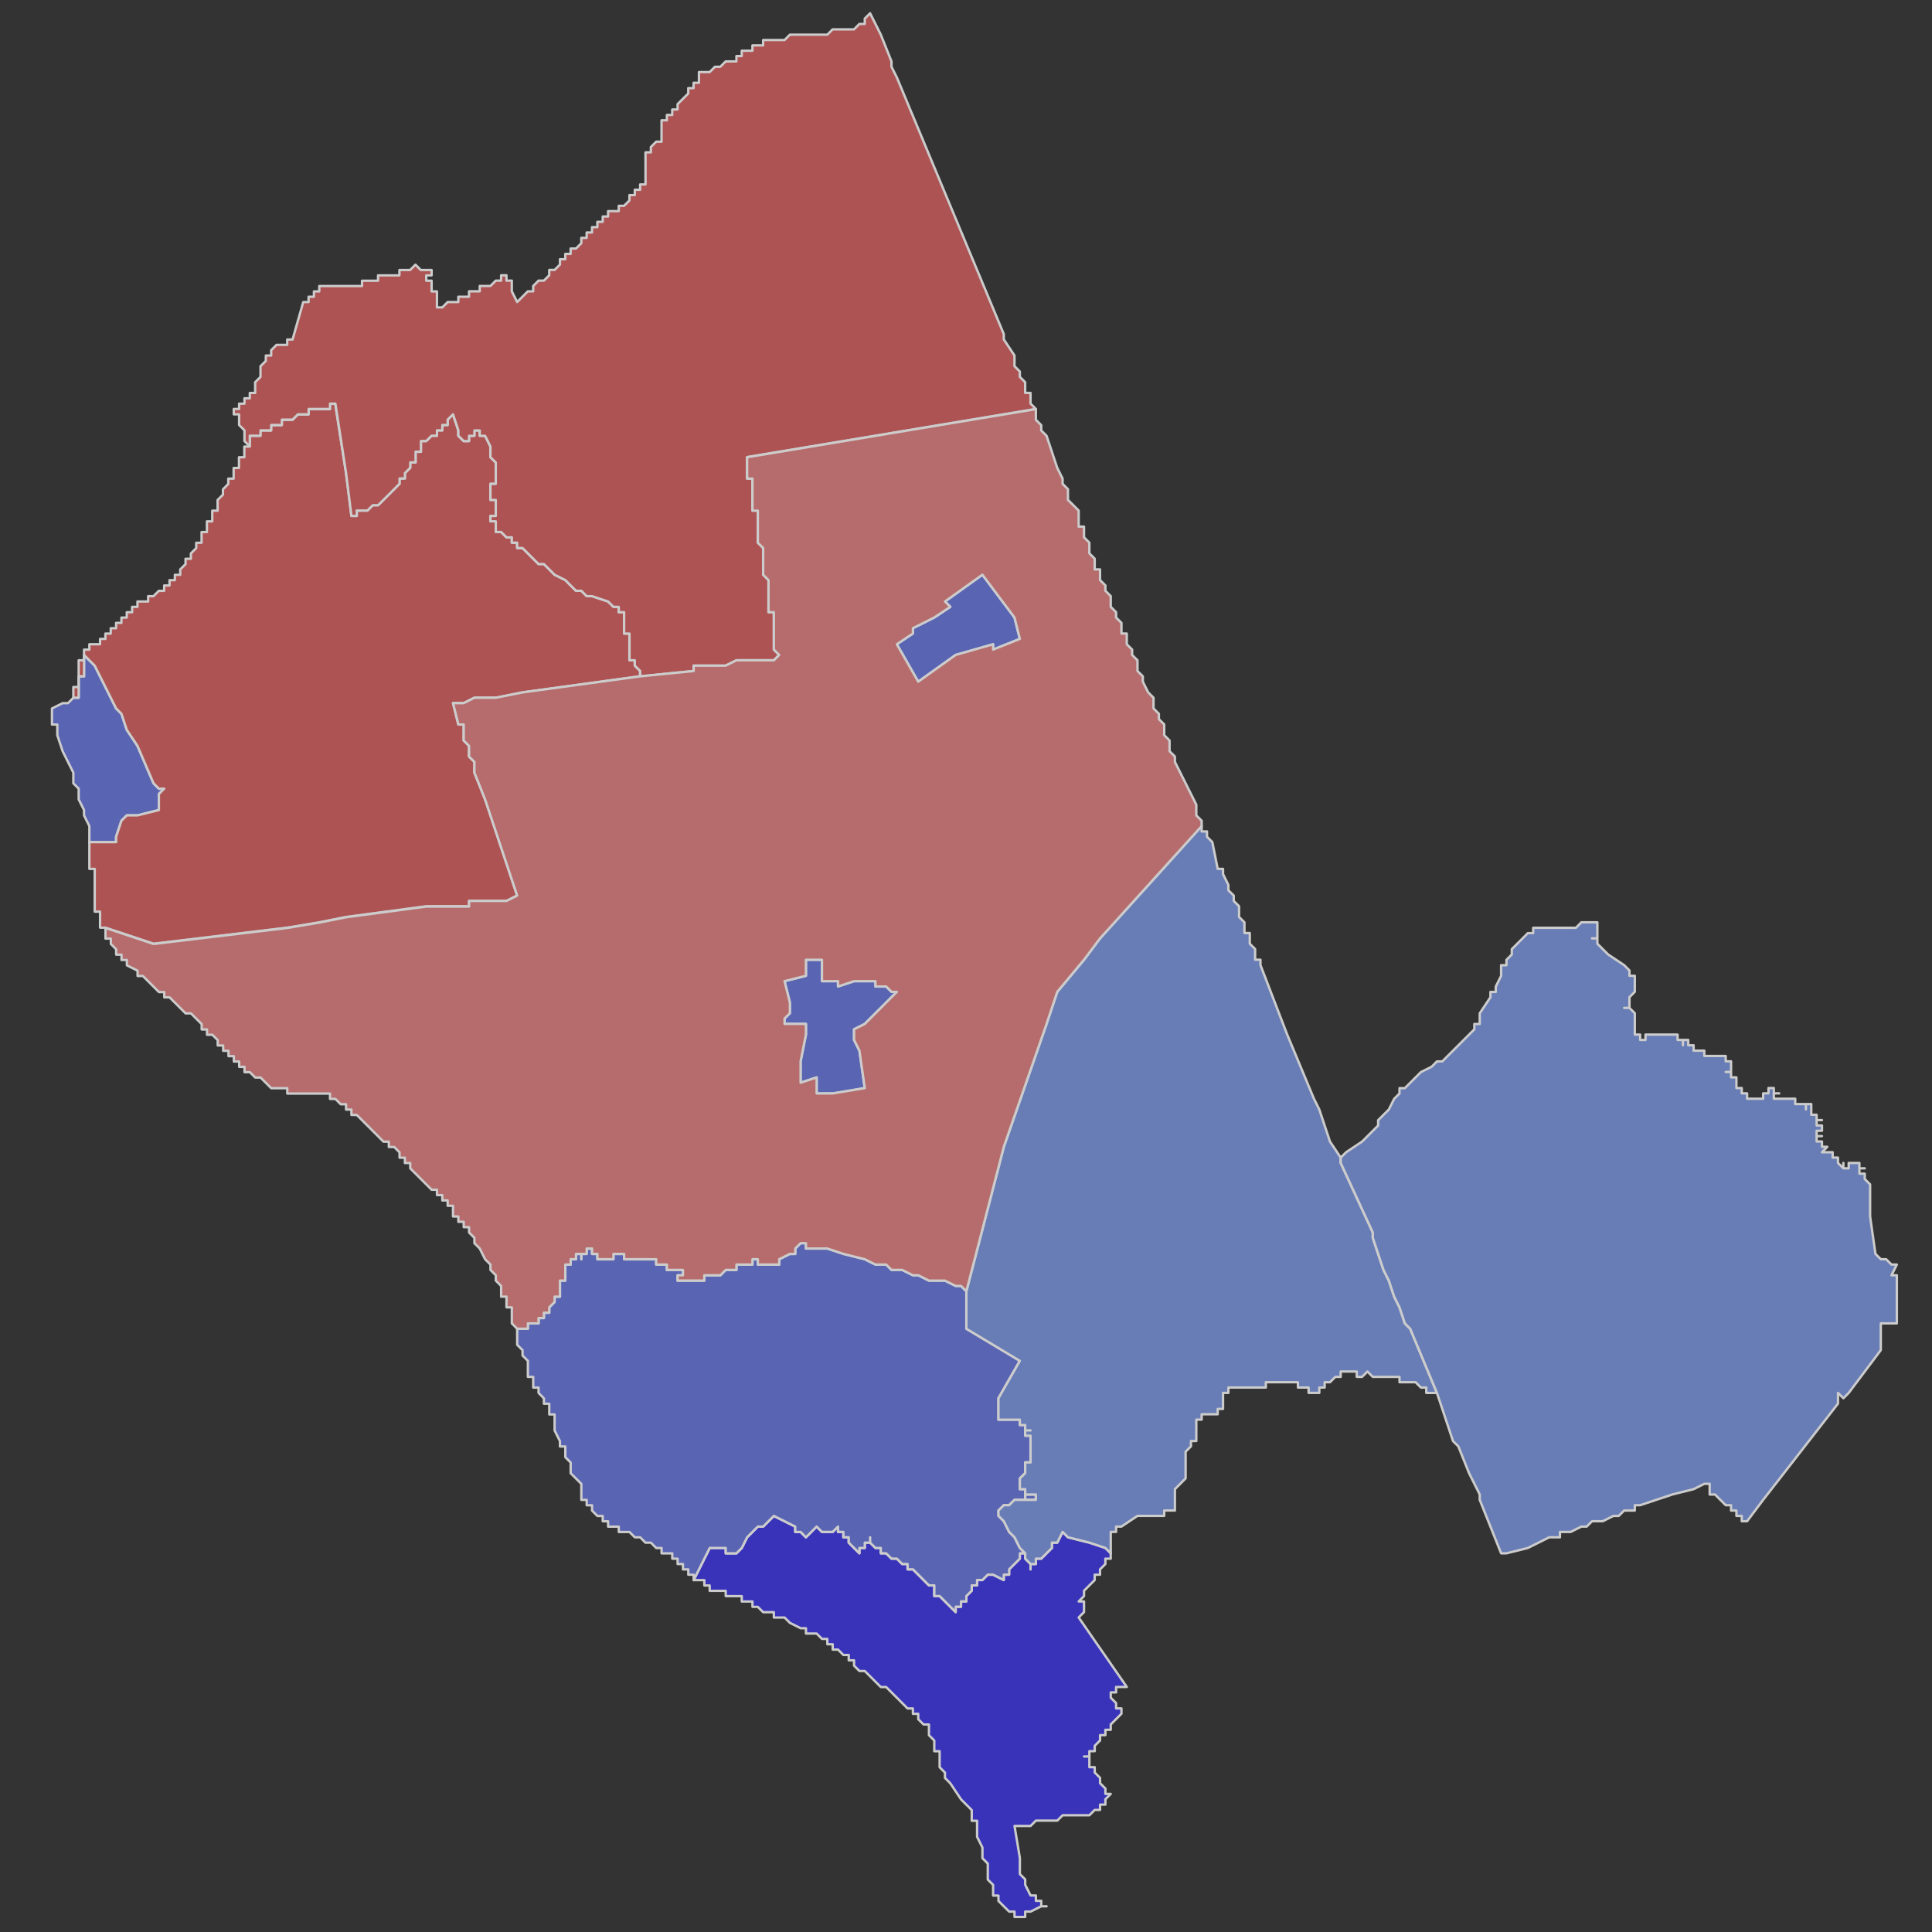 <?xml version="1.0" encoding="UTF-8" standalone="no"?>
<!-- Created with Inkscape (http://www.inkscape.org/) -->

<svg
   width="210mm"
   height="210mm"
   viewBox="0 0 210 210"
   version="1.1"
   id="svg477798"
   inkscape:export-filename="Leg15_Final.svg"
   inkscape:export-xdpi="96"
   inkscape:export-ydpi="96"
   xmlns:inkscape="http://www.inkscape.org/namespaces/inkscape"
   xmlns:sodipodi="http://sodipodi.sourceforge.net/DTD/sodipodi-0.dtd"
   xmlns="http://www.w3.org/2000/svg"
   xmlns:svg="http://www.w3.org/2000/svg">
  <rect x="0" y="0" width="210" height="210" fill="#333333" stroke="none"/>
  <sodipodi:namedview
     id="namedview477800"
     pagecolor="#ffffff"
     bordercolor="#000000"
     borderopacity="0.25"
     inkscape:showpageshadow="2"
     inkscape:pageopacity="0.0"
     inkscape:pagecheckerboard="0"
     inkscape:deskcolor="#d1d1d1"
     inkscape:document-units="mm"
     showgrid="false"
     showguides="false" />
  <defs
     id="defs477795">
    <clipPath
       id="cp_2">
<path
   d="M 1008,672 V 72 H 48 v 600 z"
   id="path133393" />

</clipPath>
  </defs>
  <g
     inkscape:label="Layer 1"
     inkscape:groupmode="layer"
     id="layer1">
    <g
       transform="matrix(0.684,0,0,0.684,-224.793,-176.351)"
       id="g180394"
       style="stroke:#ffffff;stroke-width:0.378;stroke-dasharray:none;stroke-opacity:1">

<g
   id="WEBMAP_MAP_FRAME"
   style="display:inline;stroke:#ffffff;stroke-width:0.378;stroke-dasharray:none;stroke-opacity:1">



<g
   opacity="0.75"
   clip-path="url(#cp_2)"
   id="g180140"
   style="display:inline;stroke:#ffffff;stroke-width:0.378;stroke-dasharray:none;stroke-opacity:1">
<g
   id="Leg_15_by_Municipality_2011_3"
   style="display:inline;stroke:#ffffff;stroke-width:0.378;stroke-dasharray:none;stroke-opacity:1">
<g
   clip-path="url(#cp_2)"
   id="g180029"
   style="stroke:#ffffff;stroke-width:0.378;stroke-dasharray:none;stroke-opacity:1">
<g
   transform="matrix(1.333,0,0,-1.333,528,372)"
   id="g180027"
   style="stroke:#ffffff;stroke-width:0.283;stroke-dasharray:none;stroke-opacity:1">
<path
   d="m -28.613,12.037 0.637,-2.55 -3.188,-1.275 V 8.85 l -4.463,-1.275 -4.463,-3.188 -2.55,4.463 1.913,1.275 v 0.637 l 2.55,1.275 1.913,1.275 -0.637,0.637 4.463,3.188 z"
   fill="#4f81bd"
   fill-rule="evenodd"
   stroke="#365d8d"
   fill-opacity="1"
   stroke-opacity="1"
   stroke-width="1.5"
   stroke-linecap="butt"
   stroke-linejoin="round"
   stroke-miterlimit="10"
   id="path180025"
   style="fill:#6674de;stroke:#ffffff;stroke-width:0.283;stroke-dasharray:none;stroke-opacity:1" />

</g>

</g>

<g
   clip-path="url(#cp_2)"
   id="g180035"
   style="stroke:#ffffff;stroke-width:0.378;stroke-dasharray:none;stroke-opacity:1">
<g
   transform="matrix(1.333,0,0,-1.333,528,372)"
   id="g180033"
   style="stroke:#ffffff;stroke-width:0.283;stroke-dasharray:none;stroke-opacity:1">
<path
   d="m -51.562,-30.675 v 0 0 0 -0.637 0 H -49.65 V -31.95 l 1.913,0.637 h 2.55 v 0 0 0 0 0 0 0 0 0 0 0 0 0 -0.637 0 0 h 0.637 v 0 0 0 h 0.637 v 0 0 0 0 l 0.637,-0.637 v 0 0 0 0 0 0 0 h 0.637 v 0 L -44.55,-34.5 l -1.913,-1.913 -1.275,-0.637 v -1.275 l 0.637,-1.275 0.637,-4.463 -3.825,-0.637 v 0 H -52.2 v 1.913 l -1.913,-0.637 v 2.55 l 0.637,3.188 v 1.275 h -2.55 v 0.637 l 0.637,0.637 v 1.275 l -0.637,2.55 2.55,0.637 v 1.913 h 1.913 z"
   fill="#4f81bd"
   fill-rule="evenodd"
   stroke="#365d8d"
   fill-opacity="1"
   stroke-opacity="1"
   stroke-width="1.5"
   stroke-linecap="butt"
   stroke-linejoin="round"
   stroke-miterlimit="10"
   id="path180031"
   style="fill:#6674de;stroke:#ffffff;stroke-width:0.283;stroke-dasharray:none;stroke-opacity:1" />

</g>

</g>

<g
   clip-path="url(#cp_2)"
   id="g180041"
   style="stroke:#ffffff;stroke-width:0.378;stroke-dasharray:none;stroke-opacity:1">
<g
   transform="matrix(1.333,0,0,-1.333,528,372)"
   id="g180039"
   style="stroke:#ffffff;stroke-width:0.283;stroke-dasharray:none;stroke-opacity:1">
<path
   d="m -138.9,-14.738 v 0 0 0 0 0.637 0 0 0 0 0 0 0.637 0.637 0 0 0 l -0.637,1.275 v 0 0.637 0 l -0.637,1.275 v 0 0 0.637 0 0 0 0.637 0 0 0 l -0.637,0.637 v 0 0.637 0 0 0 0.637 0 0 0 l -0.637,1.275 -0.637,1.275 v 0 0 0 l -0.637,1.913 v 0 0.637 0.637 h -0.637 v 0 0.637 0 0 0 0 0 0.637 0 0.637 0 0 l 1.275,0.637 v 0 h 0.637 v 0 0 l 0.637,0.637 v 0 0 0 0 0 0 h 0.637 v 0 0 0 0 0 0.637 0 0 0 0 0.637 0 0.637 0 0 0 0 0 0 0 0.637 0 0 0 0 0 h 0.637 v 0 0 0 0 0 0.637 0 0 0 0 0 0 0 0 0.637 0 0 0 0 0.637 0 0 0.637 0 0 0 0 0 l 1.275,-1.275 0.637,-1.275 1.913,-3.825 0.637,-0.637 0.637,-1.913 v 0 0 l 1.275,-1.913 1.913,-4.463 0.637,-0.637 h 0.637 L -130.613,-9 v -0.637 -1.275 l -2.55,-0.637 h -1.275 l -0.637,-0.637 v 0 l -0.637,-1.913 v -0.637 h -1.275 z"
   fill="#4f81bd"
   fill-rule="evenodd"
   stroke="#365d8d"
   fill-opacity="1"
   stroke-opacity="1"
   stroke-width="1.5"
   stroke-linecap="butt"
   stroke-linejoin="round"
   stroke-miterlimit="10"
   id="path180037"
   style="fill:#6674de;stroke:#ffffff;stroke-width:0.283;stroke-dasharray:none;stroke-opacity:1" />

</g>

</g>

<g
   clip-path="url(#cp_2)"
   id="g180047"
   style="stroke:#ffffff;stroke-width:0.378;stroke-dasharray:none;stroke-opacity:1">
<g
   transform="matrix(1.333,0,0,-1.333,528,372)"
   id="g180045"
   style="stroke:#ffffff;stroke-width:0.283;stroke-dasharray:none;stroke-opacity:1">
<path
   d="m -27.337,-99.525 v 0 -0.637 0 L -26.7,-100.8 v 0 0 -0.637 0.637 h 0.637 v 0 0 0 0.637 0 h 0.637 v 0 0 0 0 l 0.637,0.637 v 0 0 l 0.637,0.637 v 0 0.637 h 0.637 v 0 0 l 0.637,1.275 0.637,-0.637 2.55,-0.637 1.913,-0.637 v 0 l 0.637,-0.637 v 0 0 0 0 0 0 0 -0.637 h -0.637 v 0 0 -0.637 0 l -0.637,-0.637 v 0 0 0 -0.637 H -19.05 v 0 0 0 0 0 0 0 -0.637 0 0 0 0 0 l -0.637,-0.637 v 0 l -0.637,-0.637 v 0 0 0 0 0 0 0 -0.637 0 0 0 0 0 0 0 0 0 0 0 0 l -0.637,-0.637 v 0 0 0 0 0 0 0 0 0 h 0.637 v -0.637 0 0 -0.637 0 0 0 0 0 0 0 l -0.637,-0.637 v 0 0 0 0 0 l 5.737,-8.287 v 0 h -0.637 v 0 0 0 H -16.5 V -116.1 h -0.637 v 0 -0.637 0 0 l 0.637,-0.637 v 0 -0.637 h 0.637 v 0 -0.637 0 0 l -0.637,-0.637 v 0 0 l -0.637,-0.637 v 0 -0.637 h -0.637 v 0 -0.637 0 h -0.637 v -0.637 0 0 l -0.637,-0.637 v 0 0 0 -0.637 h -0.637 v 0 -0.637 h -0.637 0.637 v 0 -0.637 -0.637 h 0.637 v 0 -0.637 0 l 0.637,-0.637 v 0 -0.637 l 0.637,-0.637 v -0.637 h 0.637 l -0.637,-0.637 v 0 0 0 -0.637 h -0.637 v -0.637 0 0 0 0 H -19.05 v 0 l -0.637,-0.637 h -0.637 v 0 0 H -20.962 -21.6 v 0 h -0.637 v 0 0 0 h -0.637 v 0 0 0 0 l -0.637,-0.637 v 0 0 0 H -24.15 v 0 h -0.637 -0.637 v 0 h -0.637 v 0 0 0 0 l -0.637,-0.637 v 0 h -0.637 -0.637 v 0 h -0.637 v 0 l 0.637,-3.825 v -0.637 0 0 -1.275 l 0.637,-0.637 v 0 -0.637 0 l 0.637,-1.275 v 0 0 h 0.637 v 0 0 -0.637 0 0 h 0.637 V -141.6 h 0.637 -0.637 v 0 0 0 l -1.275,-0.637 v 0 0 h -0.637 v -0.637 0 0 h -0.637 v 0 h -0.637 v 0 0.637 H -29.25 l -0.637,0.637 v 0 0 0 l -0.637,0.637 v 0 0.637 0 h -0.637 v 0.637 0 0 0.637 0 l -0.637,0.637 v 0 0 0.637 0.637 0 0.637 l -0.637,0.637 v 0 0 0.637 0 0.637 l -0.637,1.275 v 0.637 0.637 0 0 0 0.637 h -0.637 v 0.637 0 0.637 l -0.637,0.637 v 0 0 l -0.637,0.637 -1.275,1.913 v 0 L -36.9,-126.3 v 0 0 0.637 0 0 0 l -0.637,0.637 v 0 0 0.637 0 0 0 0.637 0 0 0.637 h -0.637 v 0 0.637 0 0 0.637 l -0.637,0.637 v 0.637 0.637 H -39.45 v 0 0 0 0 l -0.637,0.637 v 0 0.637 0 h -0.637 v 0 0 0.637 0 0 h -0.637 v 0 L -42,-117.375 v 0 l -0.637,0.637 -1.275,1.275 H -44.55 v 0 0 l -0.637,0.637 -0.637,0.637 -0.637,0.637 H -47.1 l -0.637,0.637 v 0.637 h -0.637 v 0 0.637 h -0.637 v 0 L -49.65,-111 h -0.637 v 0.637 0 h -0.637 v 0 0.637 h -0.637 v 0 l -0.637,0.637 v 0 h -0.637 -0.637 v 0.637 0 0 h -0.637 l -1.275,0.637 v 0 l -0.637,0.637 H -56.663 -57.3 v 0.637 h -0.637 v 0 h -0.637 v 0 l -0.637,0.637 v 0 0 H -59.85 v 0 0.637 0 0 0 h -0.637 v 0 h -0.637 v 0.637 0 H -61.763 -62.4 v 0 0 0 0 0 h -0.637 v 0 0.637 h -0.637 v 0 0 0 h -0.637 v 0 0 0 0 H -64.95 v 0.637 h -0.637 v 0 0 0.637 h -0.637 v 0 0 h -0.637 v 0 l 1.913,3.825 v 0 0 h 0.637 0.637 0.637 v -0.637 0 h 1.275 v 0 0 0 0 0 0 0 0 0 l 0.637,0.637 v 0 l 0.637,1.275 v 0 0 0 0 l 1.275,1.275 h 0.637 l 1.275,1.275 v 0 l 1.275,-0.637 v 0 0 0 0 0 l 1.275,-0.637 v 0 0 0 -0.637 0 0 h 0.637 v 0 0 0 0 0 0 l 0.637,-0.637 v 0 0 0 0 l 1.275,1.275 v 0 l 0.637,-0.637 h 0.637 v 0 0 0 h 0.637 l 0.637,0.637 v 0 0 -0.637 0 0 h 0.637 v 0 0 -0.637 0 0 0 0 h 0.637 v -0.637 0 0 0 0 l 0.637,-0.637 v 0 0 0 L -47.1,-99.525 v 0 0 0 0.637 0 h 0.637 v 0.637 0 h 0.637 v 0.637 -0.637 0 0 0 0 l 0.637,-0.637 v 0 0 0 0 0 h 0.637 v 0 0 -0.637 h 0.637 v 0 0 l 0.637,-0.637 v 0 h 0.637 v 0 L -42,-100.8 v 0 0 h 0.637 v 0 -0.637 h 0.637 v 0 0 l 0.637,-0.637 v 0 0 0 l 0.637,-0.637 0.637,-0.637 v 0 0 0 h 0.637 v 0 0 -0.637 0 0 0 0 0 -0.637 h 0.637 v 0 0 l 0.637,-0.637 0.637,-0.637 v 0 0 0 0 l 0.637,-0.637 v 0.637 0 h 0.637 v 0 0 0.637 h 0.637 v 0.637 0 0 0 l 0.637,0.637 v 0 0 0 0.637 0 0 h 0.637 v 0 0.637 h 0.637 v 0 l 0.637,0.637 v 0 h 0.637 l 1.275,-0.637 v 0 0 0.637 0 h 0.637 v 0 0 0 0 0.637 0 l 0.637,0.637 v 0 0 0 0 0 l 0.637,0.637 v 0 0.637 0 z"
   fill="#4f81bd"
   fill-rule="evenodd"
   stroke="#365d8d"
   fill-opacity="1"
   stroke-opacity="1"
   stroke-width="1.5"
   stroke-linecap="butt"
   stroke-linejoin="round"
   stroke-miterlimit="10"
   id="path180043"
   style="fill:#3933e5;stroke:#ffffff;stroke-width:0.283;stroke-dasharray:none;stroke-opacity:1" />

</g>

</g>

<g
   clip-path="url(#cp_2)"
   id="g180053"
   style="stroke:#ffffff;stroke-width:0.378;stroke-dasharray:none;stroke-opacity:1">
<g
   transform="matrix(1.333,0,0,-1.333,528,372)"
   id="g180051"
   style="stroke:#ffffff;stroke-width:0.283;stroke-dasharray:none;stroke-opacity:1">

</g>

</g>

<g
   clip-path="url(#cp_2)"
   id="g180059"
   style="stroke:#ffffff;stroke-width:0.378;stroke-dasharray:none;stroke-opacity:1">
<g
   transform="matrix(1.333,0,0,-1.333,528,372)"
   id="g180057"
   style="stroke:#ffffff;stroke-width:0.283;stroke-dasharray:none;stroke-opacity:1">
<path
   d="m -54.112,-62.55 v 0 0 0 0 0 0 0 0 0 0 h 0.637 v 0 0 0 0 0 0 0 0 0 0 0 0 -0.637 0 0 0 0 0 0 0 h 0.637 v 0 0 0 0 0 0 0 0 0 h 0.637 0.637 0.637 l 1.913,-0.637 2.55,-0.637 v 0 l 1.275,-0.637 h 0.637 0.637 l 0.637,-0.637 H -42.638 -42 l 1.275,-0.637 v 0 h 0.637 l 1.275,-0.637 h 0.637 0.637 v 0 0 H -36.9 l 1.275,-0.637 v 0 0 h 0.637 v 0 0 l 0.637,-0.637 v 0 -4.463 l 6.375,-3.825 -2.55,-4.463 v -1.913 0 -0.637 0 0 h 0.637 v 0 0 0 0 0 0 h 0.637 v 0 0 0 0 0 0 h 0.637 v 0 0 0 0 0 0 0 h 0.637 v 0 0 0 0 0 0 0 0 0 0 0 0 0 0 -0.637 0 0 0 0 0 0 0 0 0 h 0.637 v 0 0 0 -0.637 0 0 0 0 0 0 0 0 0 0 0 H -26.7 v 0 0 h -0.637 v 0 -0.637 0 0 0 0 H -26.7 v 0 0 0 0 0 0 0 0 0 0 -0.637 0 0 0 0 0 0 0 0 0 0 0 0 0 -0.637 0 0 0 0 0 0 0 0 0 0 0 -0.637 0 0 0 0 0 -0.637 0 0 0 -0.637 h -0.637 v 0 0 0 0 0 0 0 0 0 0 0 0 -0.637 0 0 0 0 0 0 -0.637 0 0 0 0 0 0 0 0 L -27.975,-90.6 v -0.637 0 0 0 0 0 0 0 0 -0.637 0 0 h 0.637 v 0 0 0 0 0 -0.637 0 0 0 H -26.7 v 0 0 0 0 0 0 0 0 0 0 0 0 0 0 0 0 0 0 h 0.637 v 0 0 0 0 0 0 0 -0.637 0 H -26.7 v 0 h -0.637 v 0 0.637 -0.637 h -0.637 v 0 0 0 0 0 0 h -0.637 v 0 0 0 0 0 0 0 0 l -0.637,-0.637 v 0 0 h -0.637 v 0 l -0.637,-0.637 v 0 0 -0.637 0 0 l 0.637,-0.637 0.637,-1.275 0.637,-0.637 0.637,-1.275 0.637,-0.637 h -0.637 v 0 -0.637 0 l -0.637,-0.637 v 0 0 0 0 0 l -0.637,-0.637 v 0 -0.637 0 0 0 0 h -0.637 v 0 -0.637 0 0 l -1.275,0.637 H -31.8 v 0 l -0.637,-0.637 v 0 h -0.637 v -0.637 0 h -0.637 v 0 0 -0.637 0 0 0 l -0.637,-0.637 v 0 0 0 -0.637 h -0.637 v -0.637 0 0 h -0.637 v 0 -0.637 l -0.637,0.637 v 0 0 0 0 l -0.637,0.637 -0.637,0.637 v 0 0 h -0.637 v 0.637 0 0 0 0 0 0.637 0 0 h -0.637 v 0 0 0 l -0.637,0.637 -0.637,0.637 v 0 0 0 l -0.637,0.637 v 0 0 h -0.637 v 0.637 0 H -42 v 0 0 l -0.637,0.637 v 0 h -0.637 v 0 l -0.637,0.637 v 0 0 H -44.55 v 0.637 0 0 h -0.637 v 0 0 0 0 0 l -0.637,0.637 v 0 0 0 0 0.637 -0.637 h -0.637 v 0 -0.637 H -47.1 v 0 -0.637 0 0 0 l -0.637,0.637 v 0 0 0 l -0.637,0.637 v 0 0 0 0 0.637 h -0.637 v 0 0 0 0 0.637 0 0 H -49.65 v 0 0 0.637 0 0 l -0.637,-0.637 h -0.637 v 0 0 0 h -0.637 l -0.637,0.637 v 0 l -1.275,-1.275 v 0 0 0 0 l -0.637,0.637 v 0 0 0 0 0 0 H -54.75 v 0 0 0.637 0 0 0 l -1.275,0.637 v 0 0 0 0 0 l -1.275,0.637 v 0 l -1.275,-1.275 h -0.637 l -1.275,-1.275 v 0 0 0 0 l -0.637,-1.275 v 0 l -0.637,-0.637 v 0 0 0 0 0 0 0 0 0 h -1.275 v 0 0.637 h -0.637 -0.637 -0.637 v 0 0 l -1.913,-3.825 v 0.637 H -67.5 v 0 0 0.637 0 0 h -0.637 v 0 0.637 0 0 h -0.637 v 0.637 0 0 0 h -0.637 v 0.637 0 0 h -0.637 -0.637 v 0 0.637 h -0.637 l -0.637,0.637 v 0 H -72.6 l -0.637,0.637 h -0.637 v 0 l -0.637,0.637 h -0.637 -0.637 v 0 0.637 0 h -0.637 v 0 h -0.637 v 0.637 0 0 H -77.7 v 0 0 0.637 0 h -0.637 v 0 l -0.637,0.637 v 0 0 0.637 0 h -0.637 v 0 0 0 0.637 0 0 0 0 H -80.25 v 0.637 0 0.637 0.637 l -0.637,0.637 v 0 l -0.637,0.637 v 0 0.637 0 0 0 0.637 l -0.637,0.637 v 0 0.637 0 0 0 0 0 0 0.637 0 H -82.8 v 0 0.637 0 l -0.637,1.275 v 0 0.637 0 0 0 0 0 0 0 0.637 0 0 0 0 0 0 0 0.637 0 0 0 0 0 h -0.637 v 0 0 0 0 0.637 0 0 0 0.637 0 h -0.637 v 0 0 0.637 0 L -85.35,-80.4 v 0.637 h -0.637 v 0 0.637 0.637 h -0.637 v 0 0.637 0 0.637 0 0.637 l -0.637,0.637 v 0 0.637 l -0.637,0.637 v 0.637 0 0.637 0 0 0.637 0 h 0.637 v 0 h 0.637 v 0 0 0 0 0.637 0 h 0.637 v 0 0 0 0 0 0 0 0 h 0.637 v 0 0 0.637 0 0 0 h 0.637 v 0 0 0 0 0 0.637 h 0.637 v 0 0 0 0 0 0.637 0 0 0 0 0 0 0 0 l 0.637,0.637 v 0 0 0 0 0 0 0.637 0 0 H -82.8 v 0 0 0 0 0 0.637 0 0 0 0 0 0 0 0 0 0 0.637 0 0 0 0 0 0 0 0 0 0.637 0 0 h 0.637 v 0 0 0.637 0 0 0 0 0 0 0 0.637 0 0 0 0 0.637 0 0 h 0.637 v 0 0 0 0 0 0 0 0.637 0 0 h 0.637 v 0 0 0 0.637 0 0 h 0.637 v -0.637 0 0 0 0 0 0.637 0 0 0 0 0 0 h 0.637 v 0 0 0 0 0 0.637 0 0 0 h 0.637 v 0 0 0 0 0 -0.637 0 0 0 0 0 0 0 0 0 0 0 0 h 0.637 v 0 0 0 0 0 0 0 0 0 0 -0.637 H -77.7 v 0 0 0 0 0 0 0 h 0.637 v 0 0 0 0 0 0 0 0 0 0 0 0 h 0.637 v 0 0.637 0 0 0 0 0 0 0 0 0 h 0.637 v 0 0 0 0 0 0 0 0 0 0 0 0 0 0 0 0 0 0 0 0 0 0 0 0 0 0 0 h 0.637 v 0 0 0 0 0 0 0 0 0 0 0 -0.637 0 h 0.637 v 0 0 0 0 0 0 0 0 0 0 0 h 0.637 v 0 0 0 0 h 0.637 v 0 0 0 0 0 0 0 0 0 0 0 0 0 0 0 0 H -72.6 v 0 0 0 0 0 0 0 0 0 h 0.637 v 0 0 0 0 0 0 0 0 0 0 0 h 0.637 v 0 0 0 0 -0.637 0 0 h 0.637 v 0 0 0 0 0 0 0 0 0 0 0 0 0 0 0 0 0 0 0 0 0 0 0 0 0 0 0 0 0 0 0 0 0 h 0.637 v 0 0 0 0 0 0 0 0 0 -0.637 0 0 0 0 0 0 0 0 0 0 0 0 0 0 0 0 0 0 0 0 0 h 0.637 v 0 0 0 0 0 0 0 0 0 0 0 0 0 0 0 0 0 0 0 0 0 0 0 0 0 0 0 0 0 0 h 0.637 v 0 0 0 0 0 0 0 0 0 0 0 0 0 0 h 0.637 v 0 0 0 0 0 0 0 0 0 0 0 -0.637 0 0 0 0 h -0.637 v 0 0 0 -0.637 0 0 h 0.637 v 0 0 0 0 0 0 0 0 0 0 0 0 0 0 0 0 0 0 0 0 0 0 0 H -67.5 v 0 0 0 0 0 0 0 0 0 0 0 0 0 0 0 0 0 0 0 0 0 0 0 0 0 0 0 0 0 0 0 0 0 0 0 0 0 0 0 0 0 0 0 0 h 0.637 v 0 0 0 0 0 0 0 0 0 0 0 h 0.637 v 0 0 0 0 0 0 0 h 0.637 v 0 0.637 0 0 0 0 -0.637 0 0 0 0 0 0.637 0 0 0 0 0 0 0 0 0 0 0 0 0 0 0 0 0 h 0.637 v 0 0 0 0 0 0 0 0 0 0 0 0 0 0 0 0 0 0 0 0 0 0 0 0 0 0 0 h 0.637 v 0 0 0 0 0 0 0 0 0 0 0 0 0 0 0 0 0 0 0 0 0 0 0 0 0 h 0.637 v 0 0 0 0 0 0 0 0 0 0 0 0 0 0 l 0.637,0.637 v 0 0 0 0 0 0 0 0 0 0 0 H -62.4 v 0 0 0 h 0.637 v 0 0.637 0 0 0 0 0 0 0 0 0 0 0 0 0 0 0 0 0 0 h 0.637 v 0 0 0 0 0 0 0 0 0 0 0 0 h 0.637 v 0 0 0 0 0 0 0 0 0 0 0 0 h 0.637 v 0 0 0.637 0 h 0.637 v 0 0 0 0 0 -0.637 0 h 0.637 v 0 0 0 h 0.637 v 0 0 0 0 H -57.3 v 0 0 0 h 0.637 v 0.637 0 0 0 0 0 l 1.275,0.637 v 0 0 0 0 0 0 0 0 0 0 0 0 0 0 h 0.637 v 0.637 0 0 0 0 0 0 0 0 0 z"
   fill="#4f81bd"
   fill-rule="evenodd"
   stroke="#365d8d"
   fill-opacity="1"
   stroke-opacity="1"
   stroke-width="1.5"
   stroke-linecap="butt"
   stroke-linejoin="round"
   stroke-miterlimit="10"
   id="path180055"
   style="fill:#6674de;stroke:#ffffff;stroke-width:0.283;stroke-dasharray:none;stroke-opacity:1" />

</g>

</g>

<g
   clip-path="url(#cp_2)"
   id="g180065"
   style="stroke:#ffffff;stroke-width:0.378;stroke-dasharray:none;stroke-opacity:1">
<g
   transform="matrix(1.333,0,0,-1.333,528,372)"
   id="g180063"
   style="stroke:#ffffff;stroke-width:0.283;stroke-dasharray:none;stroke-opacity:1">

</g>

</g>

<g
   clip-path="url(#cp_2)"
   id="g180071"
   style="stroke:#ffffff;stroke-width:0.378;stroke-dasharray:none;stroke-opacity:1">
<g
   transform="matrix(1.333,0,0,-1.333,528,372)"
   id="g180069"
   style="stroke:#ffffff;stroke-width:0.283;stroke-dasharray:none;stroke-opacity:1">

</g>

</g>

<g
   clip-path="url(#cp_2)"
   id="g180077"
   style="stroke:#ffffff;stroke-width:0.378;stroke-dasharray:none;stroke-opacity:1">
<g
   transform="matrix(1.333,0,0,-1.333,528,372)"
   id="g180075"
   style="stroke:#ffffff;stroke-width:0.283;stroke-dasharray:none;stroke-opacity:1">

</g>

</g>

<g
   clip-path="url(#cp_2)"
   id="g180083"
   style="stroke:#ffffff;stroke-width:0.378;stroke-dasharray:none;stroke-opacity:1">
<g
   transform="matrix(1.333,0,0,-1.333,528,372)"
   id="g180081"
   style="stroke:#ffffff;stroke-width:0.283;stroke-dasharray:none;stroke-opacity:1">
<path
   d="m -108.3,29.25 0.637,-5.1 v 0 0 0 h 0.637 v 0 0.637 h 0.637 v 0 0 0 h 0.637 v 0 0 l 0.637,0.637 h 0.637 l 0.637,0.637 v 0 L -103.2,26.7 v 0 l 0.637,0.637 v 0 0 0 0 0 l 0.637,0.637 v 0 0 0.637 0 h 0.637 v 0.637 0 l 0.637,0.637 v 0.637 h 0.637 v 0 0.637 0 0.637 h 0.637 v 0 0 0 0.637 0 0 0 0 0 0.637 h 0.637 v 0 0 0 l 0.637,0.637 v 0 0 0 h 0.637 v 0 0 0 0.637 h 0.637 v 0 0.637 h 0.637 v 0 0.637 l 0.637,0.637 v 0 0 l 0.637,-1.913 v 0 0 -0.637 l 0.637,-0.637 v 0 0 0 0 h 0.637 v 0.637 H -93 v 0 0.637 h 0.637 v 0 0 0 0 -0.637 h 0.637 v 0 l 0.637,-1.275 v 0 0 -0.637 0 0 0 0 -0.637 L -90.45,30.525 v 0 0 0 0 -0.637 0 0 0 -0.637 0 0 0 0 -0.637 0 -0.637 0 h -0.637 v -0.637 0 0 0 0 -0.637 0 0 0 0 -0.637 0 0 0 0 h 0.637 v -0.637 0 -0.637 0 0 0 -0.637 h -0.637 v -0.637 0 0 h 0.637 v -0.637 0 0 0 0 0 0 0 0 -0.637 h 0.637 v 0 0 0 0 0 0 0 0 L -89.175,21.6 v 0 0 0 0 0 0 0 0 h 0.637 v 0 0 -0.637 H -87.9 V 20.325 h 0.637 l 1.275,-1.275 0.637,-0.637 h 0.637 l 0.637,-0.637 0.637,-0.637 v 0 l 1.275,-0.637 0.637,-0.637 v 0 0 l 0.637,-0.637 v 0 0 0 h 0.637 l 0.637,-0.637 h 0.637 l 1.913,-0.637 v 0 l 0.637,-0.637 v 0 0 0 h 0.637 v 0 0 0 -0.637 0 0 h 0.637 v -0.637 0 0 0 -0.637 0 0 0 0 0 -0.637 0 -0.637 h 0.637 v 0 0 -0.637 0 0 0 -0.637 0 0 0 -0.637 0 -0.637 0 -0.637 h 0.637 v 0 0 0 -0.637 0 0 l 0.637,-0.637 v 0 0 -0.637 0 L -87.263,3.112 -90.45,2.475 h -0.637 v 0 H -93 l -1.275,-0.637 h -1.275 l 0.637,-2.55 h 0.637 v -0.637 0 0 0 0 -0.637 -0.637 l 0.637,-0.637 v 0 -0.637 0 -0.637 L -93,-5.175 v -0.637 0 -0.637 0 0 l 1.275,-3.188 3.825,-11.475 -1.275,-0.637 v 0 0 0 h -0.637 v 0 0 H -90.45 v 0 h -0.637 v 0 0 h -0.637 v 0 h -0.637 v 0 0 H -93 v 0 h -0.637 v -0.637 h -0.637 v 0 h -0.637 v 0 h -0.637 -0.637 v 0 h -0.637 v 0 h -0.637 v 0 H -98.1 -98.737 v 0 0 0 l -9.562,-1.275 -3.188,-0.637 -3.825,-0.637 -15.938,-1.913 -5.737,1.913 v 0 h -0.637 v 0.637 0 0 0 0.637 0 0 0.637 h -0.637 v 0.637 0 0 0.637 0 0 0.637 0 0 0 0.637 0 0 0 0.637 0 0 0 0 0 1.275 0 0.637 0 0 0 H -138.9 v 0 0 0.637 0 0 0.637 0 0.637 0 0.637 0 0.637 0 0 h 1.913 1.275 V -14.1 l 0.637,1.913 v 0 l 0.637,0.637 h 1.275 l 2.55,0.637 V -9.637 -9 l 0.637,0.637 h -0.637 l -0.637,0.637 -1.913,4.463 -1.275,1.913 v 0 0 l -0.637,1.913 -0.637,0.637 -1.913,3.825 -0.637,1.275 -1.275,1.275 v 0 0 0 0 0 -0.637 0 0 -0.637 0 0 0 0 -0.637 0 0 0 0 0 0 0 0 -0.637 0 0 0 0 0 h -0.637 v 0 0 0 0 0 -0.637 0 0 0 0 0 0 0 -0.637 0 -0.637 0 0 0 0 -0.637 0 0 0 0 0 h -0.637 v 0 0 0 0.637 0 0 0.637 0 h 0.637 v 0.637 0 0 0.637 0 0 0.637 0 0 0.637 0 0 0 0 0 0.637 0 0 0 h 0.637 v 0 0 0.637 0 0 0 0 0 0 0 0.637 0 h 0.637 v 0 0 0 0 0 0.637 0 h 0.637 v 0 0 0 0 0 0 0 h 0.637 v 0 0.637 0 0 0 0 h 0.637 v 0 0 0 0 0.637 0 0 h 0.637 v 0 0 0 0 0.637 0 0 h 0.637 v 0 0 0.637 0 0 h 0.637 v 0 0.637 0 0 0 0 h 0.637 v 0 0.637 0 0 0 0 h 0.637 v 0.637 0 h 0.637 v 0 0 0.637 0 h 0.637 v 0 0 0 h 0.637 v 0.637 0 0 h 0.637 v 0 0 l 0.637,0.637 v 0 0 0 h 0.637 v 0.637 0 0 h 0.637 v 0 0 0 0.637 0 h 0.637 v 0 0 0 0 0.637 0 0 h 0.637 v 0.637 0 0 0 l 0.637,0.637 v 0 0.637 h 0.637 v 0 0 0.637 0 0 l 0.637,0.637 v 0 0 0 0.637 0 h 0.637 v 0.637 0 0 0 0.637 h 0.637 v 0 0 0 0.637 0 0 0 0.637 h 0.637 v 0 0 0 0.637 0 0 0 0.637 0 h 0.637 v 0 0.637 0 0 0 0.637 0 0 0 l 0.637,0.637 v 0 0 0.637 0 0 0 0 l 0.637,0.637 v 0 0 0 0.637 0 0 h 0.637 v 0.637 0 0 0 0 0.637 0 h 0.637 v 0 0 0.637 0 0 0 0.637 0 0 h 0.637 v 0.637 0 0 0 0.637 0 0 0 h 0.637 v 0 0.637 0 0 0 0 0 0.637 h 0.637 v 0 0 0 0 0 h 0.637 v 0.637 0 0 0 h 0.637 v 0 0 h 0.637 v 0.637 h 0.637 v 0 0 h 0.637 v 0 0.637 h 0.637 v 0 0 h 0.637 v 0 0 l 0.637,0.637 v 0 0 h 0.637 v 0 0 h 0.637 v 0 0.637 0 0 h 0.637 v 0 0 h 0.637 v 0 0 h 0.637 v 0 0 h 0.637 v 0.637 h 0.637 v 0 0 z"
   fill="#4f81bd"
   fill-rule="evenodd"
   stroke="#365d8d"
   fill-opacity="1"
   stroke-opacity="1"
   stroke-width="1.5"
   stroke-linecap="butt"
   stroke-linejoin="round"
   stroke-miterlimit="10"
   id="path180079"
   style="fill:#d75d5d;stroke:#ffffff;stroke-width:0.283;stroke-dasharray:none;stroke-opacity:1" />

</g>

</g>

<g
   clip-path="url(#cp_2)"
   id="g180089"
   style="stroke:#ffffff;stroke-width:0.378;stroke-dasharray:none;stroke-opacity:1">
<g
   transform="matrix(1.333,0,0,-1.333,528,372)"
   id="g180087"
   style="stroke:#ffffff;stroke-width:0.283;stroke-dasharray:none;stroke-opacity:1">
<path
   d="m -5.025,-14.738 0.637,-3.188 v 0 H -3.75 v -0.637 l 0.637,-1.275 v -0.637 l 0.637,-0.637 v -0.637 0 l 0.637,-0.637 v -1.275 L -1.2,-24.3 v 0 -0.637 0 -0.637 h 0.637 v -0.637 0 -0.637 l 0.637,-0.637 v -0.637 -0.637 h 0.637 v -0.637 0 l 3.188,-8.287 3.188,-7.65 v 0 L 7.725,-46.612 9,-50.438 10.275,-52.35 v -0.637 L 14.1,-61.275 v -0.637 0 0 0 l 0.637,-1.913 0.637,-1.913 0.637,-1.275 0.637,-1.913 0.637,-1.275 0.637,-1.913 0.637,-0.637 3.188,-7.65 v 0 h -0.637 v 0 0 0 0 0 0 0 0 0 H 20.475 v 0 0 0 0 0 0 0 0 0 0 0 0 0 0 0 0 0 0 0.637 0 0 0 0 0 0 0 0 0 0 0 0 h -0.637 v 0 0 0 0 0 0 0 0 0 0 0 0 0 0 0 L 19.2,-79.125 v 0 0 0 0 0 0 0 0 0 0 0 h -0.637 v 0 0 0 0 0 0 0 0 0 0 0 0 0 0 0 0 0 0 0 0 H 17.925 v 0 0 0 0 0 0 0 0 0 0 0 0 0 0 0 h -0.637 v 0 0 0.637 0 0 0 0 H 16.65 v 0 h -0.637 v 0 0 0 0 0 0 H 15.375 v 0 0 0 h -0.637 v 0 0 0 0 0 H 14.1 v 0 0 l -0.637,0.637 v 0 0 0 l -0.637,-0.637 v 0 0 0 h -0.637 v 0 0.637 0 0 0 0 0 0 0 0 0 H 11.55 v 0 0 h -0.637 v 0 0 0 0 0 0 0 H 10.275 v 0 -0.637 H 9.637 v 0 0 0 0 0 0 0 0 0 0 0 L 9,-79.125 v 0 0 0 0 0 0 0 0 0 H 8.363 v 0 -0.637 0 0 0 0 0 0 0 0 H 7.725 v 0 0 0 -0.637 0 0 0 0 0 0 0 0 H 7.088 v 0 0 0 0 0 0 H 6.45 v 0 0 0 0 0 0 0 0 0.637 0 0 0 0 H 5.812 v 0 0 0 0 0 H 5.175 v 0 0.637 0 0 H 4.537 v 0 0 0 0 0 0 0 H 3.9 v 0 0 0 H 3.263 v 0 0 H 2.625 v 0 0 0 0 0 0 0 0 H 1.988 v 0 0 H 1.35 v -0.637 0 0 0 0 0 H 0.713 v 0 0 0 0 0 H 0.075 v 0 0 0 0 0 0 h -0.637 v 0 0 0 0 0 H -1.2 v 0 0 0 0 0 0 0 h -0.637 v 0 0 0 0 0 0 0 0 0 H -2.475 v 0 0 0 0 0 0 0 0 0 0 h -0.637 v 0 0 0 0 0 0 -0.637 0 H -3.75 v 0 0 0 0 0 0 -0.637 0 0 0 0 0 -0.637 0 0 0 0 0 0 0 0 0 0 0 0 0 -0.637 0 0 0 0 0 h -0.637 v 0 0 0 0 -0.637 0 0 H -5.025 v 0 0 0 0 0 0 0 H -5.662 -6.3 v -0.637 0 0 h -0.637 v 0 0 0 0 0 0 0 -0.637 0 0 0 0 0 0 0 0 0 -0.637 0 0 0 0 -0.637 0 0 0 0 0 0 0 0 0 0 0 0 -0.637 0 0 0 0 0 0 H -7.575 v 0 -0.637 0 0 0 0 0 0 l -0.637,-0.637 v 0 0 0 0 0 0 0 0 -0.637 0 0 0 0 0 0 0 -0.637 0 0 0 0 0 0 0 -0.637 0 0 0 -0.637 0 0 0 0 0 0 0 0 -0.637 0 0 0 0 0 0 0 0 L -8.85,-91.237 v 0 0 0 0 0 0 0 0 0 0 0 0 l -0.637,-0.637 v 0 0 0 0 -0.637 0 0 0 0 0 0 -0.637 0 0 0 0 0 0 0 -0.637 0 0 0 0 0 0 -0.637 0 0 0 0 h -0.637 v 0 0 0 0 0 0 0 0 0 0 h -0.637 v 0 0 -0.637 H -11.4 v 0 0 0 0 h -0.637 v 0 0 h -0.637 v 0 0 0 h -0.637 v 0 0 0 H -13.95 v 0 0 0 0 0 l -1.913,-1.275 v 0 0 H -16.5 v -0.637 0 h -0.637 v 0 0 -0.637 0 -0.637 0 0 -0.637 0 0 0 -0.637 l -0.637,0.637 v 0 l -1.913,0.637 -2.55,0.637 -0.637,0.637 -0.637,-1.275 v 0 0 H -24.15 v -0.637 0 l -0.637,-0.637 v 0 0 l -0.637,-0.637 v 0 0 0 0 h -0.637 v 0 -0.637 0 0 0 H -26.7 v -0.637 0.637 0 0 l -0.637,0.637 v 0 0.637 0 l -0.637,0.637 -0.637,1.275 -0.637,0.637 -0.637,1.275 -0.637,0.637 v 0 0 0.637 0 0 l 0.637,0.637 v 0 h 0.637 v 0 0 l 0.637,0.637 v 0 0 0 0 0 0 0 0 h 0.637 v 0 0 0 0 0 0 h 0.637 v 0.637 -0.637 0 H -26.7 v 0 h 0.637 v 0 0.637 0 0 0 0 0 0 0 H -26.7 v 0 0 0 0 0 0 0 0 0 0 0 0 0 0 0 0 0 0 h -0.637 v 0 0 0 0.637 0 0 0 0 0 h -0.637 v 0 0 0.637 0 0 0 0 0 0 0 0 0.637 l 0.637,0.637 v 0 0 0 0 0 0 0 0 0.637 0 0 0 0 0 0 0.637 0 0 0 0 0 0 0 0 0 0 0 0 H -26.7 v 0.637 0 0 0 0.637 0 0 0 0 0 0.637 0 0 0 0 0 0 0 0 0 0 0 0.637 0 0 0 0 0 0 0 0 0 0 0 0 0 0.637 0 0 0 0 0 0 0 0 0 0 h -0.637 v 0 0 0 0 0.637 0 H -26.7 v 0 0 h -0.637 v 0 0 0 0 0 0 0 0 0 0 0 0.637 0 0 0 h -0.637 v 0 0 0 0 0 0 0 0 0 0.637 0 0 0 0 0 0 0 0 0 0 0 0 0 0 h -0.637 v 0 0 0 0 0 0 0 H -29.25 v 0 0 0 0 0 0 h -0.637 v 0 0 0 0 0 0 h -0.637 v 0 0 0.637 0 1.913 l 2.55,4.463 -6.375,3.825 v 4.463 0 l 4.463,17.212 5.1,14.662 1.275,3.825 3.188,3.825 1.913,2.55 L -6.3,-12.825 v 0 0 -0.637 h 0.637 v -0.637 0 0 z"
   fill="#4f81bd"
   fill-rule="evenodd"
   stroke="#365d8d"
   fill-opacity="1"
   stroke-opacity="1"
   stroke-width="1.5"
   stroke-linecap="butt"
   stroke-linejoin="round"
   stroke-miterlimit="10"
   id="path180085"
   style="fill:#7996e2;stroke:#ffffff;stroke-width:0.283;stroke-dasharray:none;stroke-opacity:1" />

</g>

</g>

<g
   clip-path="url(#cp_2)"
   id="g180095"
   style="stroke:#ffffff;stroke-width:0.378;stroke-dasharray:none;stroke-opacity:1">
<g
   transform="matrix(1.333,0,0,-1.333,528,372)"
   id="g180093"
   style="stroke:#ffffff;stroke-width:0.283;stroke-dasharray:none;stroke-opacity:1">
<path
   d="m 73.388,-55.538 v 0 -3.825 l 0.637,-4.463 v 0 0 l 0.637,-0.637 H 75.3 L 75.938,-65.1 v 0 h 0.637 v 0 0 0 0 l -0.637,-1.275 h 0.637 v -1.275 -4.463 0 H 74.662 V -75.3 L 70.838,-80.4 70.2,-81.037 69.562,-80.4 v -0.637 -0.637 0 L 60.638,-93.15 58.725,-95.7 v 0 0 0 0 h -0.637 v 0 0 0 0 0.637 0 0 0 0 0 0 0 0 0 0 0 0 H 57.45 v 0 0 0 0.637 0 0 0 0 0 0 0 0 h -0.637 v 0 0 0 0 0 0 0 0 0 0.637 H 56.175 v 0 0 0 0 l -0.637,0.637 v 0 0 0 L 54.9,-92.513 v 0 0 0 0 0 0 0 0 0 0 0 0 h -0.637 v 0 0.637 0 0 0 0 0 0 0 0 0 0 0 0 0 0 0 0.637 0 0 0 0 H 53.625 L 52.35,-91.875 v 0 0 0 l -2.55,-0.637 v 0 0 L 47.888,-93.15 45.975,-93.787 v 0 0 0 0 H 45.337 V -94.425 H 44.7 v 0 h -0.637 v 0 L 43.425,-95.062 H 42.788 L 41.513,-95.7 h -1.275 L 39.6,-96.338 h -0.637 l -1.275,-0.637 v 0 h -1.275 v -0.637 h -1.275 l -1.275,-0.637 -1.275,-0.637 -2.55,-0.637 H 29.4 l -1.275,3.188 -1.275,3.188 v 0.637 l -1.275,2.55 v 0 L 24.3,-86.775 23.663,-86.138 21.75,-80.4 v 0 l -3.188,7.65 -0.637,0.637 -0.637,1.913 -0.637,1.275 -0.637,1.913 -0.637,1.275 -0.637,1.913 -0.637,1.913 v 0 0 0 0.637 l -3.825,8.287 v 0.637 l 0.637,0.637 1.913,1.275 0.637,0.637 0.637,0.637 v 0 0 0 l 0.637,0.637 v 0.637 l 0.637,0.637 0.637,0.637 0.637,1.275 0.637,0.637 v 0 0 0.637 h 0.637 v 0 0 l 0.637,0.637 1.275,1.275 1.275,0.637 0.637,0.637 v 0 h 0.637 v 0 l 0.637,0.637 0.637,0.637 1.275,1.275 0.637,0.637 0.637,0.637 v 0.637 H 26.85 v 0 0.637 0 0 0.637 l 1.275,1.913 v 0 0 0 0 0.637 0 0 0 h 0.637 v 0.637 0 l 0.637,1.275 v 0 0 0.637 0.637 h 0.637 v 0.637 l 0.637,0.637 v 0 0.637 0 l 0.637,0.637 v 0 0 l 0.637,0.637 0.637,0.637 v 0 0 h 0.637 v 0 0.637 h 0.637 0.637 1.275 v 0 h 1.275 v 0 0 0 h 1.275 L 38.962,-24.3 H 39.6 v 0 0 h 0.637 0.637 v 0 0 0 -0.637 0 -1.275 h -0.637 v 0 h 0.637 v 0 0 -0.637 0 l 0.637,-0.637 v 0 0 0 0 L 42.15,-28.125 v 0 0 0 l 1.913,-1.275 v 0 L 44.7,-30.038 v 0 0 -0.637 0 0 0 h 0.637 v 0 0 -0.637 0 -0.637 0 0 0 -0.637 0 0 L 44.7,-33.225 v 0 0 0 0 0 -0.637 0 0 0 0 0 0 0 0 0 0 0 0 0 0 0 0 -0.637 h -0.637 v 0 0 0 0 H 44.7 v 0 0 0 0 0 0 0 0 l 0.637,-0.637 v 0 0 0 0 0 0 0 0 0 0 0 0 -0.637 0 0 -0.637 0 0 0 -0.637 0 0 0 0 -0.637 0 0 0 h 0.637 v -0.637 0 0 0 h 0.637 v 0 0 0 0 0 0 0 0.637 H 47.25 v 0 0 0 h 0.637 v 0 h 0.637 v 0 0 H 49.163 49.8 v 0 0 0 0 0 h 0.637 v 0 0 0 0 -0.637 0 0 0 0 0 0 0 h 0.637 v 0 0 0 0 0 0 0 0 0 0 0 0 -0.637 0 0.637 0 0 0 h 0.637 v -0.637 0 0 0 0 0 0 0 0 0 0 0 H 52.35 v 0 0 0 0 0 0 0 0 0 0 0 0 0 -0.637 0 0 0 h 0.637 v 0 0 0 0 0 0 0 h 0.637 v 0 0 0 0 0 0 0 -0.637 0 0 0 h 0.637 v 0 0 0 0 0 H 54.9 v 0 0 0 0 0 0 0 0 0 0 h 0.637 0.637 v 0 0 0 0 0 0 0 0 0 0 0 -0.637 0 0 0 0 0 0 0 0 0 0 h 0.637 v 0 0 0 0 0 -0.637 0 0 0 0 0 0 0 0 0 0 0 -0.637 0 0 0 0 0 0 0 H 56.175 v 0 0 0 0 0 0 0 0 0 0 0 0 0 h 0.637 v 0 0 0 0 -0.637 0 0 0 0 0 H 57.45 v 0 0 -0.637 0 0 0 0 0 0 0 0 0 0 0 0 0 0 0 0 0 0 0 -0.637 0 h 0.637 v 0 0 0 0 -0.637 0 0 0 0 0 0 0 0 h 0.637 v 0 0 0 0 0 0 0 0 0 -0.637 0 0 0 h 0.637 v 0 0 0 0 0 0 0 0 H 60 v 0 0 0 h 0.637 v 0 0 0 0.637 0 0 0 0 0 0 0 0 0 0 0 0 0 0 0 0 0 0 0 0 0 0 0 0 0 0 0 0 0 h 0.637 v 0 0 0 0 0 0 0 0 0 0 0 0.637 0 0 0 h 0.637 v -0.637 0 0 0 0 0 0.637 -0.637 0 0 0 0 0 0 0 0 0 0 0 0 H 62.55 v 0 0 0 0 0 0 0 h -0.637 v 0 0 -0.637 H 62.55 v 0 0 0 0 0 0 0 0 0 0 0 0 0 0 0 h 0.637 v 0 0 0 0 0 0 0 0 0 0 h 0.637 v 0 0 0 0 0 0 h 0.637 v 0 -0.637 0 0 0 0 0 0 0 0 0 0 0 H 65.1 v 0 0 0 0 0 0 0 0 0 0 0 0 0 0 0 0 0 0 h 0.637 v 0 0 0 0 -0.637 0 0 0 0 0 0 0 0 0 0 0 0 0 0.637 0 0 0 0 0 0 h 0.637 v 0 0 -0.637 0 0 0 0 0 0 0 0 0 0 0 0 0 0 0 0 0 0 0 0 0 0 0 0 0 0 0 0 -0.637 0 0 h 0.637 v 0 0 0 0 0 0 0 0 0 0 0 0 0 0 0 0 0 0 0 0 0 0 0 0 0 0 0 0 0 0 0 0 0 0 0 0 0 0 0 0 0 0 0 0 -0.637 0 0 0 0 H 67.65 v 0 0 0 0 0 0 0 h -0.637 v 0 0 0 0 0 0 0 0 0 0 0 0 0 0 0 0 0 0 0 0 0 0 -0.637 0 0 0 0 0 0 0 0 0 0 0 0 0 0 0 0 0 0 0 0 0 0 0 0 0 0 0 0 0 0 H 67.65 v 0 0 -0.637 0 0 0 0 0 0 0 0 0 h -0.637 v 0 0 0 0 0 0 0 0 0 -0.637 0 0 0 H 67.65 v 0 0 0 0 0 0 0 h -0.637 v 0 0 0 -0.637 H 67.65 v 0 0 0 0 0 0 0 0 0 0 0 0 0 0 0 0 0 0 0 0 0 -0.637 0 0 0 0 0 0 0 0 0 0 0 0 0 0 0 0 0 h 0.637 v 0 0 0 0 0 0 0 0 0 0 0 L 67.65,-51.712 v 0 0 0 0 0 0 h 0.637 v 0 0 0 0 0 0 0 0 0 0 0 0 0 0 0 0 0 0 0 0 0 0 h 0.637 v 0 0 0 0 0 0 0 0 0 0 0 0 0 -0.637 0 0 0 0 0 0 0 0 h 0.637 v 0 0 0 0 0 0 0 0 0 0 -0.637 0 0 0 0 0 0 0 0 0 0 0 0 0 0 0 0 0 L 70.2,-53.625 v 0 0 0 0 0.637 0 0 0 0 0 -0.637 0 0 0 h 0.637 v 0 0 0 0 0 0 0 0 0 0 0 0 0.637 0 0 0 0 0 0 0 0 0 0 h 0.637 v 0 0 h 0.637 v 0 0 0 0 -0.637 H 72.75 v 0 0 0 0 h -0.637 v 0 0 0 0 0 0 -0.637 0 0 0 0 0 0 H 72.75 v 0 0 0 0 0 0 -0.637 0 0 0 0 0 0 z"
   fill="#4f81bd"
   fill-rule="evenodd"
   stroke="#365d8d"
   fill-opacity="1"
   stroke-opacity="1"
   stroke-width="1.5"
   stroke-linecap="butt"
   stroke-linejoin="round"
   stroke-miterlimit="10"
   id="path180091"
   style="fill:#7996e2;stroke:#ffffff;stroke-width:0.283;stroke-dasharray:none;stroke-opacity:1" />

</g>

</g>

<g
   clip-path="url(#cp_2)"
   id="g180101"
   style="stroke:#ffffff;stroke-width:0.378;stroke-dasharray:none;stroke-opacity:1">
<g
   transform="matrix(1.333,0,0,-1.333,528,372)"
   id="g180099"
   style="stroke:#ffffff;stroke-width:0.283;stroke-dasharray:none;stroke-opacity:1">
<path
   d="m -42.638,76.425 v 0 0 l 12.75,-30.6 v -0.637 l 1.275,-1.913 v 0 0 -0.637 0 V 42 v 0 0 l 0.637,-0.637 v 0 0 -0.637 0 l 0.637,-0.637 v 0 0 0 -0.637 0 -0.637 0 0 H -26.7 v -0.637 0 0 0 -0.637 L -26.062,36.9 v 0 0 0 l -34.425,-5.737 v -0.637 -0.637 0 0 0 0 0 -0.637 0 0 0 0 0 0 0 0 -0.637 0 h 0.637 -0.637 v 0 0 h 0.637 v 0 -0.637 0 0 0 -0.637 0 0 0 0 0 0 0 0 0 -0.637 0 0 0 0 0 -0.637 0 0 0 0 0 0 -0.637 0 0 0 0 0 0 -0.637 0 0 0 h 0.637 v 0 0 -0.637 0 0 0 0 0 0 0 -0.637 0 0 0 0 0 0 -0.637 0 0 -0.637 0 0 -0.637 0 0 -0.637 0 0 0 l 0.637,-0.637 v 0 0 0 0 -0.637 0 0 0 -0.637 0 0 -0.637 -1.275 L -57.938,16.5 v -0.637 0 -0.637 -0.637 -0.637 -0.637 0 -0.637 0 H -57.3 v -0.637 0 0 -0.637 0 0 -0.637 0 -0.637 0 0 -0.637 0 -0.637 0 -0.637 0 l 0.637,-0.637 v 0 0 0 0 L -57.3,6.938 v 0 h -0.637 v 0 h -0.637 -0.637 -0.637 v 0 0 h -0.637 -1.275 L -63.038,6.3 h -0.637 -1.275 -0.637 v 0 h -0.637 -0.637 v -0.637 0 0 l -6.375,-0.637 v 0 0.637 0 0 L -73.875,6.3 v 0 0 0.637 0 0 0 h -0.637 v 0.637 0 0.637 0 0.637 0 0 0 0.637 0 0 0 0.637 0 0 H -75.15 v 0.637 0 0.637 0 0 0 0 0 0.637 0 0 0 0.637 h -0.637 v 0 0 0.637 0 0 0 h -0.637 v 0 0 0 l -0.637,0.637 v 0 l -1.913,0.637 h -0.637 L -80.25,15.225 h -0.637 v 0 0 0 l -0.637,0.637 v 0 0 l -0.637,0.637 -1.275,0.637 v 0 l -0.637,0.637 -0.637,0.637 H -85.35 l -0.637,0.637 -1.275,1.275 H -87.9 v 0.637 h -0.637 v 0.637 0 0 h -0.637 v 0 0 0 0 0 0 0 0 l -0.637,0.637 v 0 0 0 0 0 0 0 0 H -90.45 v 0.637 0 0 0 0 0 0 0 0 0.637 h -0.637 v 0 0 0.637 h 0.637 v 0.637 0 0 0 0.637 0 0.637 h -0.637 v 0 0 0 0 0.637 0 0 0 0 0.637 0 0 0 0 0.637 h 0.637 v 0 0.637 0 0.637 0 0 0 0 0.637 0 0 0 0.637 0 0 0 0 l -0.637,0.637 v 0.637 0 0 0 0 0.637 0 0 l -0.637,1.275 v 0 h -0.637 v 0.637 0 0 0 0 H -93 v -0.637 0 h -0.637 V 33.075 h -0.637 v 0 0 0 0 l -0.637,0.637 v 0.637 0 0 l -0.637,1.913 v 0 0 l -0.637,-0.637 v -0.637 0 h -0.637 v -0.637 0 h -0.637 v -0.637 0 0 0 H -98.1 v 0 0 0 l -0.637,-0.637 v 0 0 0 h -0.637 v -0.637 0 0 0 0 0 -0.637 0 0 0 h -0.637 v -0.637 0 -0.637 0 h -0.637 v -0.637 l -0.637,-0.637 v 0 -0.637 h -0.637 v 0 -0.637 0 0 l -0.637,-0.637 v 0 0 0 0 0 L -103.2,26.7 v 0 l -0.637,-0.637 v 0 l -0.637,-0.637 h -0.637 l -0.637,-0.637 v 0 0 h -0.637 v 0 0 0 h -0.637 v -0.637 0 h -0.637 v 0 0 0 l -0.637,5.1 -1.275,8.287 v 0 0 h -0.637 V 36.9 h -0.637 v 0 0 h -0.637 v 0 0 h -0.637 v 0 0 h -0.637 v 0 0 -0.637 0 H -113.4 v 0 0 h -0.637 v 0 0 l -0.637,-0.637 v 0 0 h -0.637 v 0 0 h -0.637 v -0.637 0 h -0.637 v 0 0 h -0.637 V 34.35 h -0.637 v 0 0 H -118.5 v 0 0 0 -0.637 h -0.637 v 0 0 0 0 0 h -0.637 v -0.637 0 0 0 0 0 -0.637 0 0 l -0.637,0.637 v 0 0 0 0 0 0 0 0 0.637 0 0 0 0 0 0.637 0 l -0.637,0.637 v 0.637 0.637 h -0.637 v 0.637 0 0 0 0 0 0 0 h 0.637 v 0 0 0 0 0.637 0 0 0 0 0 0 0 h 0.637 v 0.637 0 0 0 0 0 0 0 0 h 0.637 v 0 0 0 0.637 0 0 0 0 0 0 h 0.637 v 0 0.637 0 0 0.637 0 l 0.637,0.637 v 0 0.637 0 0.637 0 0 0 0 l 0.637,0.637 v 0 0 0.637 h 0.637 v 0.637 l 0.637,0.637 v 0 0 0 0 0 h 0.637 v 0 0 0 0 0 h 0.637 v 0 0.637 0 0 0 0 h 0.637 v 0 0 l 1.275,4.463 v 0 0 0 0 h 0.637 v 0 0.637 0 0 0 h 0.637 v 0 0 0 0 0 0 0.637 0 0 0 0 h 0.637 v 0.637 0 0 0 0 0 0 0 0 0 0 h 0.637 v 0 0 0 0 0 0 h 0.637 v 0 h 0.637 0.637 v 0 0 h 0.637 v 0 h 0.637 0.637 v 0 0 0 h 0.637 v 0.637 0 h 0.637 v 0 h 0.637 v 0 0 0 h 0.637 v 0 0.637 0 h 0.637 v 0 0 0 h 0.637 v 0 0 0 0 h 0.637 v 0 0 0 0 0 0 h 0.637 v 0 0.637 0 0 0 h 0.637 v 0 0 0 0 0 0 h 0.637 v 0 0 0 0 0 0 l 0.637,0.637 v 0 0 0 0 0 0 0 l 0.637,-0.637 v 0 0 0 0 0 h 0.637 v 0 0 0 0 0 0 0 0 0 H -98.1 v 0 0 0 0 0 0 0 0 0 0 0 0 0 0 -0.637 0 0 h -0.637 v 0 -0.637 0 0 H -98.1 v -0.637 0 0 0 -0.637 0 0 h 0.637 v 0 -0.637 0 0 0 -0.637 0 0 0 -0.637 0 0 h 0.637 v 0 0 l 0.637,0.637 v 0 h 1.275 v 0.637 h 0.637 0.637 V 50.925 H -93 v 0 h 0.637 v 0 0.637 h 0.637 0.637 L -90.45,52.2 v 0 0 h 0.637 v 0 0 0.637 h 0.637 v 0 0 0 V 52.2 h 0.637 V 51.562 50.925 l 0.637,-1.275 0.637,0.637 v 0 0 l 0.637,0.637 v 0 h 0.637 v 0.637 0 L -85.35,52.2 h 0.637 l 0.637,0.637 v 0.637 h 0.637 v 0 L -82.8,54.112 V 54.75 h 0.637 v 0 0 0 0.637 h 0.637 v 0.637 h 0.637 l 0.637,0.637 v 0 0.637 h 0.637 v 0.637 0 h 0.637 v 0.637 0 0 h 0.637 v 0.637 0 0 0 H -77.7 v 0.637 0 0 0 h 0.637 v 0 0 0.637 h 0.637 v 0 h 0.637 v 0.637 h 0.637 v 0 0 0 0 l 0.637,0.637 v 0 0 0.637 h 0.637 v 0 0 0 0 0 0.637 0 h 0.637 v 0 0 0 0 0.637 0 0 H -72.6 v 0 0 0 0 0 0.637 0.637 0.637 0.637 0 0.637 0 0 0 0.637 0 0 0 h 0.637 v 0 0 0 0.637 0 0 l 0.637,0.637 v 0 h 0.637 v 0 0 0 0 0.637 0 0 0 0 0 0 0 0 0 0.637 0 0 0 0 0.637 0 0 0 0.637 0 0 0 0 h 0.637 v 0 0.637 0 h 0.637 V 72.6 h 0.637 v 0.637 0 0 0 0 l 0.637,0.637 v 0 0 l 0.637,0.637 v 0 0 0.637 h 0.637 v 0.637 0 0 0 h 0.637 v 0 0.637 0 0 0 0.637 h 0.637 v 0 0 0 0 0 h 0.637 v 0 0 l 0.637,0.637 h 0.637 v 0 l 0.637,0.637 H -62.4 v 0 0 h 0.637 v 0 0.637 0 h 0.637 v 0 0.637 h 0.637 v 0 0 h 0.637 v 0 0.637 0 h 0.637 v 0 h 0.637 v 0.637 0 0 0 0 h 0.637 v 0 H -57.3 v 0 h 0.637 0.637 v 0 l 0.637,0.637 h 0.637 0.637 0.637 0.637 v 0 h 0.637 0.637 0.637 l 0.637,0.637 h 0.637 v 0 h 0.637 0.637 v 0 0 0 h 0.637 v 0 0 0 L -47.1,82.8 v 0 0 0 0 h 0.637 v 0.637 0 0 l 0.637,0.637 v 0 0 0 0 0 0 0 l 1.275,-2.55 1.275,-3.188 V 77.7 Z"
   fill="#4f81bd"
   fill-rule="evenodd"
   stroke="#365d8d"
   fill-opacity="1"
   stroke-opacity="1"
   stroke-width="1.5"
   stroke-linecap="butt"
   stroke-linejoin="round"
   stroke-miterlimit="10"
   id="path180097"
   style="fill:#d75d5d;stroke:#ffffff;stroke-width:0.283;stroke-dasharray:none;stroke-opacity:1" />

</g>

</g>

<g
   clip-path="url(#cp_2)"
   id="g180107"
   style="stroke:#ffffff;stroke-width:0.378;stroke-dasharray:none;stroke-opacity:1">
<g
   transform="matrix(1.333,0,0,-1.333,528,372)"
   id="g180105"
   style="stroke:#ffffff;stroke-width:0.283;stroke-dasharray:none;stroke-opacity:1">

</g>

</g>

<g
   clip-path="url(#cp_2)"
   id="g180113"
   style="stroke:#ffffff;stroke-width:0.378;stroke-dasharray:none;stroke-opacity:1">
<g
   transform="matrix(1.333,0,0,-1.333,528,372)"
   id="g180111"
   style="stroke:#ffffff;stroke-width:0.283;stroke-dasharray:none;stroke-opacity:1">

</g>

</g>

<g
   clip-path="url(#cp_2)"
   id="g180119"
   style="stroke:#ffffff;stroke-width:0.378;stroke-dasharray:none;stroke-opacity:1">
<g
   transform="matrix(1.333,0,0,-1.333,528,372)"
   id="g180117"
   style="stroke:#ffffff;stroke-width:0.283;stroke-dasharray:none;stroke-opacity:1">

</g>

</g>

<g
   clip-path="url(#cp_2)"
   id="g180125"
   style="stroke:#ffffff;stroke-width:0.378;stroke-dasharray:none;stroke-opacity:1">
<g
   transform="matrix(1.333,0,0,-1.333,528,372)"
   id="g180123"
   style="stroke:#ffffff;stroke-width:0.283;stroke-dasharray:none;stroke-opacity:1">

</g>

</g>

<g
   clip-path="url(#cp_2)"
   id="g180131"
   style="stroke:#ffffff;stroke-width:0.378;stroke-dasharray:none;stroke-opacity:1">
<g
   transform="matrix(1.333,0,0,-1.333,528,372)"
   id="g180129"
   style="stroke:#ffffff;stroke-width:0.283;stroke-dasharray:none;stroke-opacity:1">

</g>

</g>

<g
   clip-path="url(#cp_2)"
   id="g180137"
   style="stroke:#ffffff;stroke-width:0.378;stroke-dasharray:none;stroke-opacity:1">
<g
   transform="matrix(1.333,0,0,-1.333,528,372)"
   id="g180135"
   style="stroke:#ffffff;stroke-width:0.283;stroke-dasharray:none;stroke-opacity:1">
<path
   d="M -18.413,17.137 V 16.5 l 0.637,-0.637 V 15.225 l 0.637,-0.637 v 0 -0.637 0 -0.637 L -16.5,12.675 v -0.637 0 0 L -15.863,11.4 v 0 -0.637 0 -0.637 h 0.637 V 9.488 8.85 l 0.637,-0.637 v 0 -0.637 0 L -13.95,6.938 v -1.275 l 0.637,-0.637 v 0 -0.637 0 l 0.637,-1.275 0.637,-0.637 V 1.2 L -11.4,0.562 v -0.637 0 0 0 l 0.637,-0.637 v -1.275 l 0.637,-0.637 v 0 -0.637 -0.637 0 l 0.637,-0.637 v -0.637 0 0 0 0 L -8.85,-6.45 v 0 l 1.913,-3.825 v 0 0 -0.637 0 -0.637 L -6.3,-12.188 v 0 0 -0.637 l -12.113,-13.387 -1.913,-2.55 -3.188,-3.825 -1.275,-3.825 -5.1,-14.662 -4.463,-17.212 -0.637,0.637 v 0 0 h -0.637 v 0 0 l -1.275,0.637 h -0.637 v 0 0 h -0.637 -0.637 l -1.275,0.637 h -0.637 v 0 L -42,-65.737 h -0.637 -0.637 l -0.637,0.637 h -0.637 -0.637 l -1.275,0.637 v 0 l -2.55,0.637 -1.913,0.637 h -0.637 -0.637 -0.637 v 0 0 0 0 0 0 0 0 0 h -0.637 v 0 0 0 0 0 0 0 0.637 0 0 0 0 0 0 0 0 0 0 0 0 h -0.637 v 0 0 0 0 0 0 0 0 0 0 0 0 0 0 0 0 l -0.637,-0.637 v 0 0 0 0 0 0 0 0 0 -0.637 h -0.637 v 0 0 0 0 0 0 0 0 0 0 0 0 0 0 l -1.275,-0.637 v 0 0 0 0 0 V -65.1 H -57.3 v 0 0 0 h -0.637 v 0 0 0 0 h -0.637 v 0 0 0 h -0.637 v 0 0.637 0 0 0 0 0 H -59.85 v 0 -0.637 0 0 h -0.637 v 0 0 0 0 0 0 0 0 0 0 0 0 h -0.637 v 0 0 0 0 0 0 0 0 0 0 0 0 h -0.637 v 0 0 0 0 0 0 0 0 0 0 0 0 0 0 0 0 0 0 -0.637 0 H -62.4 v 0 0 0 h -0.637 v 0 0 0 0 0 0 0 0 0 0 0 l -0.637,-0.637 v 0 0 0 0 0 0 0 0 0 0 0 0 0 0 h -0.637 v 0 0 0 0 0 0 0 0 0 0 0 0 0 0 0 0 0 0 0 0 0 0 0 0 0 H -64.95 v 0 0 0 0 0 0 0 0 0 0 0 0 0 0 0 0 0 0 0 0 0 0 0 0 0 0 0 h -0.637 v 0 0 0 0 0 0 0 0 0 0 0 0 0 0 0 0 0 -0.637 0 0 0 0 0 0.637 0 0 0 0 -0.637 0 h -0.637 v 0 0 0 0 0 0 0 h -0.637 v 0 0 0 0 0 0 0 0 0 0 0 H -67.5 v 0 0 0 0 0 0 0 0 0 0 0 0 0 0 0 0 0 0 0 0 0 0 0 0 0 0 0 0 0 0 0 0 0 0 0 0 0 0 0 0 0 0 0 0 h -0.637 v 0 0 0 0 0 0 0 0 0 0 0 0 0 0 0 0 0 0 0 0 0 0 0 h -0.637 v 0 0 0.637 0 0 0 h 0.637 v 0 0 0 0 0.637 0 0 0 0 0 0 0 0 0 0 0 h -0.637 v 0 0 0 0 0 0 0 0 0 0 0 0 0 0 h -0.637 v 0 0 0 0 0 0 0 0 0 0 0 0 0 0 0 0 0 0 0 0 0 0 0 0 0 0 0 0 0 0 H -70.05 v 0 0 0 0 0 0 0 0 0 0 0 0 0 0 0 0 0 0 0 0 0 0.637 0 0 0 0 0 0 0 0 0 h -0.637 v 0 0 0 0 0 0 0 0 0 0 0 0 0 0 0 0 0 0 0 0 0 0 0 0 0 0 0 0 0 0 0 0 0 h -0.637 v 0 0 0.637 0 0 0 0 h -0.637 v 0 0 0 0 0 0 0 0 0 0 0 H -72.6 v 0 0 0 0 0 0 0 0 0 h -0.637 v 0 0 0 0 0 0 0 0 0 0 0 0 0 0 0 0 h -0.637 v 0 0 0 0 h -0.637 v 0 0 0 0 0 0 0 0 0 0 0 H -75.15 v 0 0.637 0 0 0 0 0 0 0 0 0 0 0 h -0.637 v 0 0 0 0 0 0 0 0 0 0 0 0 0 0 0 0 0 0 0 0 0 0 0 0 0 0 0 h -0.637 v 0 0 0 0 0 0 0 0 0 -0.637 0 h -0.637 v 0 0 0 0 0 0 0 0 0 0 0 0 H -77.7 v 0 0 0 0 0 0 0 h -0.637 v 0.637 0 0 0 0 0 0 0 0 0 0 h -0.637 v 0 0 0 0 0 0 0 0 0 0 0 0 0.637 0 0 0 0 0 h -0.637 v 0 0 0 -0.637 0 0 0 0 0 H -80.25 v 0 0 0 0 0 0 -0.637 0 0 0 0 0 0.637 h -0.637 v 0 0 -0.637 0 0 0 h -0.637 v 0 0 -0.637 0 0 0 0 0 0 0 h -0.637 v 0 0 -0.637 0 0 0 0 -0.637 0 0 0 0 0 0 0 -0.637 0 0 H -82.8 v 0 0 -0.637 0 0 0 0 0 0 0 0 0 -0.637 0 0 0 0 0 0 0 0 0 0 -0.637 0 0 0 0 0 h -0.637 v 0 0 -0.637 0 0 0 0 0 0 L -84.075,-70.2 v 0 0 0 0 0 0 0 0 -0.637 0 0 0 0 0 h -0.637 v -0.637 0 0 0 0 0 H -85.35 v 0 0 0 -0.637 0 0 h -0.637 v 0 0 0 0 0 0 0 0 h -0.637 v 0 -0.637 0 0 0 0 h -0.637 v 0 H -87.9 v 0 0 0 l -0.637,0.637 v 0 0 0.637 0 0.637 0 0 0.637 h -0.637 v 0 1.275 h -0.637 v 0.637 0 0.637 0 l -0.637,0.637 v 0.637 l -0.637,0.637 v 0 0 0 0.637 l -0.637,0.637 v 0 l -0.637,1.275 v 0 L -93,-62.55 v 0.637 l -0.637,0.637 v 0 0.637 h -0.637 v 0 0 0.637 0 h -0.637 v 0.637 0 0 H -95.55 v 0 0.637 0 0.637 h -0.637 v 0 0 0.637 0 h -0.637 v 0 0 0.637 0 0 h -0.637 v 0.637 0 0 0 0 H -98.1 v 0 0 0 l -0.637,0.637 -0.637,0.637 v 0 0 0 0 0 l -0.637,0.637 -0.637,0.637 v 0 0 0.637 0 h -0.637 v 0 0.637 0 h -0.637 v 0.637 0 l -0.637,0.637 H -103.2 v 0.637 h -0.637 v 0 l -0.637,0.637 -0.637,0.637 -0.637,0.637 v 0 0 l -0.637,0.637 v 0 l -0.637,0.637 h -0.637 v 0.637 0 H -108.3 v 0.637 0 h -0.637 v 0 0 l -0.637,0.637 v 0 0 0 h -0.637 v 0 0.637 h -0.637 v 0 0 0 0 h -0.637 v 0 0 h -0.637 v 0 0 h -0.637 v 0 0 h -0.637 -0.637 v 0 0 h -0.637 v 0 0 0 h -0.637 v 0.637 0 h -0.637 v 0 h -0.637 v 0 0 0 0 0 h -0.637 v 0 l -0.637,0.637 -0.637,0.637 v 0 h -0.637 l -0.637,0.637 h -0.637 v 0.637 0 h -0.637 v 0 0.637 0 h -0.637 v 0.637 0 0 h -0.637 v 0 0 0.637 0 0 0 0 h -0.637 v 0 0.637 H -123.6 v 0 0 0.637 0 l -0.637,0.637 h -0.637 v 0.637 0 h -0.637 v 0.637 0 l -0.637,0.637 v 0 l -0.637,0.637 h -0.637 v 0 0 l -0.637,0.637 v 0 0 l -0.637,0.637 v 0 0 l -0.637,0.637 v 0 h -0.637 v 0 0 0.637 0 h -0.637 v 0 l -0.637,0.637 v 0 0 0 0 l -0.637,0.637 -0.637,0.637 h -0.637 v 0.637 l -1.275,0.637 v 0 0.637 0 h -0.637 v 0 0.637 0 h -0.637 v 0 0 0.637 l -0.637,0.637 v 0 0 0.637 h -0.637 v 0.637 0 0 0.637 l 5.737,-1.913 15.938,1.913 3.825,0.637 3.188,0.637 9.562,1.275 v 0 0 0 h 0.637 0.637 v 0 h 0.637 v 0 h 0.637 v 0 h 0.637 0.637 v 0 h 0.637 v 0 h 0.637 V -21.75 H -93 v 0 h 0.637 v 0 0 h 0.637 v 0 h 0.637 v 0 0 h 0.637 v 0 h 0.637 v 0 0 h 0.637 v 0 0 0 l 1.275,0.637 -3.825,11.475 L -93,-6.45 v 0 0 0.637 0 0.637 l -0.637,0.637 v 0.637 0 0.637 0 l -0.637,0.637 v 0.637 0.637 0 0 0 0 0.637 h -0.637 l -0.637,2.55 h 1.275 L -93,2.475 h 1.913 v 0 h 0.637 l 3.188,0.637 14.025,1.913 6.375,0.637 v 0 0 V 6.3 h 0.637 0.637 v 0 h 0.637 1.275 0.637 l 1.275,0.637 h 1.275 0.637 v 0 0 h 0.637 0.637 0.637 v 0 H -57.3 v 0 l 0.637,0.637 v 0 0 0 0 L -57.3,8.213 v 0 0.637 0 0.637 0 0.637 0 0 0.637 0 0.637 0 0 0.637 0 0 0.637 h -0.637 v 0 0.637 0 0.637 0.637 0.637 0.637 0 0.637 l -0.637,0.637 v 1.275 0.637 0 0 0.637 0 0 0 0.637 0 0 0 0 l -0.637,0.637 v 0 0 0 0.637 0 0 0.637 0 0 0.637 0 0 0.637 0 0 0 0 0 0 0.637 0 0 0 0 0 0 0 0.637 0 0 H -59.85 v 0 0 0 0.637 0 0 0 0 0 0 0.637 0 0 0 0 0 0 0.637 0 0 0 0 0 0.637 0 0 0 0 0 0 0 0 0 0.637 0 0 0 0.637 0 h -0.637 v 0 0 h 0.637 -0.637 v 0 0.637 0 0 0 0 0 0 0 0 0.637 0 0 0 0 0 0.637 0.637 l 34.425,5.737 v -0.637 0 0 0 -0.637 l 0.637,-0.637 v 0 0 0 0 0 -0.637 l 0.637,-0.637 0.637,-1.913 0.637,-1.913 0.637,-1.275 V 27.975 l 0.637,-0.637 v -1.275 L -21.6,25.425 -20.962,24.788 V 24.15 22.875 h 0.637 v 0 -0.637 0 V 21.6 l 0.637,-0.637 v 0 -0.637 -0.637 L -19.05,19.05 v 0 -0.637 0 -0.637 0 h 0.637 z m -24.225,-8.287 2.55,-4.463 4.463,3.188 4.463,1.275 V 8.213 l 3.188,1.275 -0.637,2.55 -3.825,5.1 -4.463,-3.188 0.637,-0.637 -1.913,-1.275 -2.55,-1.275 V 10.125 Z M -56.025,-35.775 v -0.637 h 2.55 v -1.275 l -0.637,-3.188 v -2.55 l 1.913,0.637 V -44.7 h 1.913 v 0 l 3.825,0.637 -0.637,4.463 -0.637,1.275 v 1.275 l 1.275,0.637 1.913,1.913 1.913,1.913 v 0 h -0.637 v 0 0 0 0 0 0 0 l -0.637,0.637 v 0 0 0 0 H -44.55 v 0 0 0 h -0.637 v 0 0 0.637 0 0 0 0 0 0 0 0 0 0 0 0 0 h -2.55 L -49.65,-31.95 v 0.637 h -1.913 v 0 0.637 0 0 0 0 1.913 h -1.913 v -1.913 l -2.55,-0.637 0.637,-2.55 v -1.275 z"
   fill="#4f81bd"
   fill-rule="evenodd"
   stroke="#365d8d"
   fill-opacity="1"
   stroke-opacity="1"
   stroke-width="1.5"
   stroke-linecap="butt"
   stroke-linejoin="round"
   stroke-miterlimit="10"
   id="path180133"
   style="fill:#e27f7f;stroke:#ffffff;stroke-width:0.283;stroke-dasharray:none;stroke-opacity:1" />

</g>

</g>

</g>

</g>

<!-- Begin_Label-->

<clipPath
   id="clipPath530798">
<path
   d="M 1008,672 V 72 H 48 v 600 z"
   id="path530796" />

</clipPath>


<!-- End_Label-->


</g>





</g>
  </g>
</svg>
